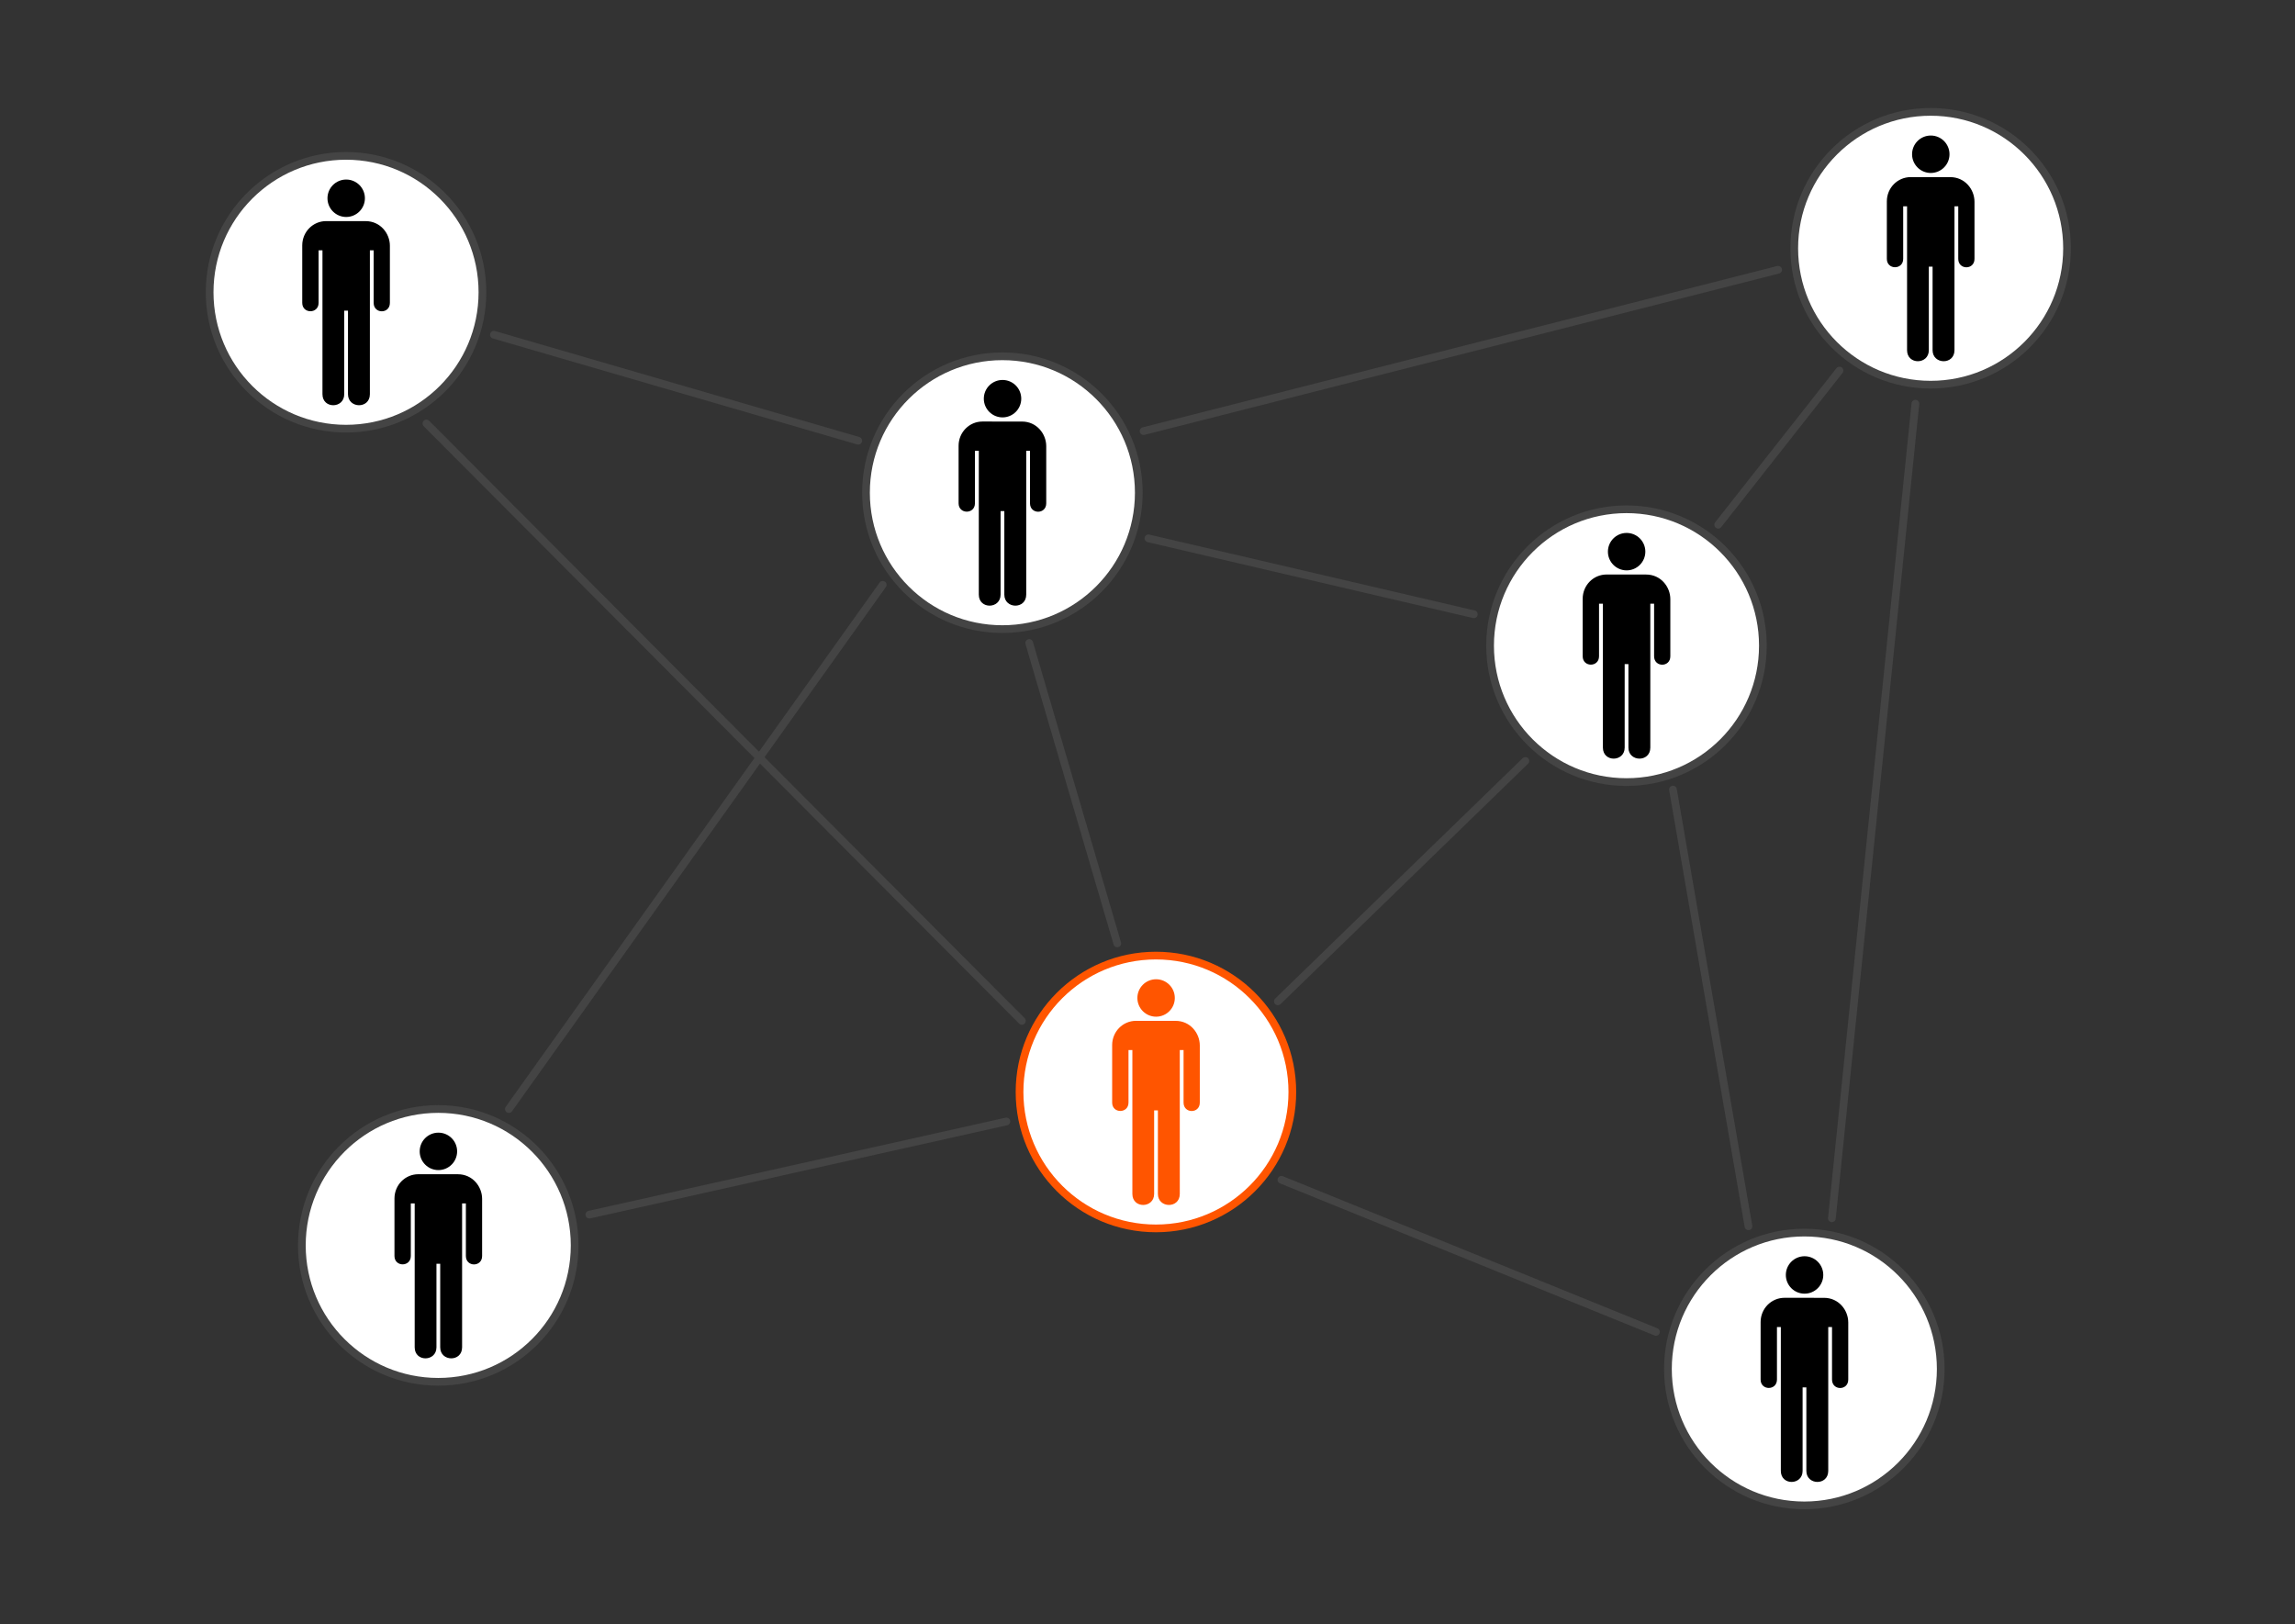<?xml version="1.0" encoding="UTF-8"?>
<svg viewBox="0 0 1487.19 1052.362" xmlns="http://www.w3.org/2000/svg">
 <rect x="0" y="0" width="1487.19" height="1052.362" fill="#333333" stroke="none"/>
 <g transform="translate(0 8.3704e-5)">
  <path transform="translate(237.92 12.067)" d="m500.03 307.2c0 48.816-39.573 88.388-88.388 88.388s-88.388-39.573-88.388-88.388 39.573-88.388 88.388-88.388 88.388 39.573 88.388 88.388z" fill="#fff" stroke="#444" stroke-width="5"/>
  <g transform="matrix(.297 0 0 .297 621.18 246.21)">
   <path d="m95.872 81.671c22.55 0 40.834-18.284 40.834-40.836s-18.284-40.835-40.834-40.835-40.834 18.284-40.834 40.835 18.281 40.836 40.834 40.836z"/>
   <path d="m95.872 40.835"/>
   <path d="m52.173 90.683c-28.917 0-52.173 23.584-52.173 53v125.38c0 24.375 35.673 24.375 35.673 0v-114.64h8.445v313.91c0 32.59 47.503 31.631 47.503 0v-182.22h8.182v182.22c0 31.631 47.764 32.59 47.764 0v-313.91h8.247v114.64c0 24.563 35.487 24.562 35.423 0v-124.62c0-27.125-21.064-53.694-52.814-53.694l-86.25-0.056z"/>
  </g>
  <path transform="translate(-187.41 -117.81)" d="m500.03 307.2c0 48.816-39.573 88.388-88.388 88.388s-88.388-39.573-88.388-88.388 39.573-88.388 88.388-88.388 88.388 39.573 88.388 88.388z" fill="#fff" stroke="#444" stroke-width="5"/>
  <g transform="matrix(.297 0 0 .297 195.86 116.34)">
   <path d="m95.872 81.671c22.55 0 40.834-18.284 40.834-40.836s-18.284-40.835-40.834-40.835-40.834 18.284-40.834 40.835 18.281 40.836 40.834 40.836z"/>
   <path d="m95.872 40.835"/>
   <path d="m52.173 90.683c-28.917 0-52.173 23.584-52.173 53v125.38c0 24.375 35.673 24.375 35.673 0v-114.64h8.445v313.91c0 32.59 47.503 31.631 47.503 0v-182.22h8.182v182.22c0 31.631 47.764 32.59 47.764 0v-313.91h8.247v114.64c0 24.563 35.487 24.562 35.423 0v-124.62c0-27.125-21.064-53.694-52.814-53.694l-86.25-0.056z"/>
  </g>
  <path transform="translate(-127.65 499.81)" d="m500.03 307.2c0 48.816-39.573 88.388-88.388 88.388s-88.388-39.573-88.388-88.388 39.573-88.388 88.388-88.388 88.388 39.573 88.388 88.388z" fill="#fff" stroke="#444" stroke-width="5"/>
  <g transform="matrix(.297 0 0 .297 255.62 733.95)">
   <path d="m95.872 81.671c22.55 0 40.834-18.284 40.834-40.836s-18.284-40.835-40.834-40.835-40.834 18.284-40.834 40.835 18.281 40.836 40.834 40.836z"/>
   <path d="m95.872 40.835"/>
   <path d="m52.173 90.683c-28.917 0-52.173 23.584-52.173 53v125.38c0 24.375 35.673 24.375 35.673 0v-114.64h8.445v313.91c0 32.59 47.503 31.631 47.503 0v-182.22h8.182v182.22c0 31.631 47.764 32.59 47.764 0v-313.91h8.247v114.64c0 24.563 35.487 24.562 35.423 0v-124.62c0-27.125-21.064-53.694-52.814-53.694l-86.25-0.056z"/>
  </g>
  <path transform="translate(642.34 111.19)" d="m500.03 307.2c0 48.816-39.573 88.388-88.388 88.388s-88.388-39.573-88.388-88.388 39.573-88.388 88.388-88.388 88.388 39.573 88.388 88.388z" fill="#fff" stroke="#444" stroke-width="5"/>
  <g transform="matrix(.297 0 0 .297 1025.6 345.34)">
   <path d="m95.872 81.671c22.55 0 40.834-18.284 40.834-40.836s-18.284-40.835-40.834-40.835-40.834 18.284-40.834 40.835 18.281 40.836 40.834 40.836z"/>
   <path d="m95.872 40.835"/>
   <path d="m52.173 90.683c-28.917 0-52.173 23.584-52.173 53v125.38c0 24.375 35.673 24.375 35.673 0v-114.64h8.445v313.91c0 32.59 47.503 31.631 47.503 0v-182.22h8.182v182.22c0 31.631 47.764 32.59 47.764 0v-313.91h8.247v114.64c0 24.563 35.487 24.562 35.423 0v-124.62c0-27.125-21.064-53.694-52.814-53.694l-86.25-0.056z"/>
  </g>
  <path transform="translate(337.42 400.4)" d="m500.03 307.2c0 48.816-39.573 88.388-88.388 88.388s-88.388-39.573-88.388-88.388 39.573-88.388 88.388-88.388 88.388 39.573 88.388 88.388z" fill="#fff" stroke="#f50" stroke-width="5"/>
  <g transform="matrix(.297 0 0 .297 720.69 634.55)">
   <g fill="#f50">
    <path d="m95.872 81.671c22.55 0 40.834-18.284 40.834-40.836s-18.284-40.835-40.834-40.835-40.834 18.284-40.834 40.835 18.281 40.836 40.834 40.836z"/>
    <path d="m95.872 40.835"/>
    <path d="m52.173 90.683c-28.917 0-52.173 23.584-52.173 53v125.38c0 24.375 35.673 24.375 35.673 0v-114.64h8.445v313.91c0 32.59 47.503 31.631 47.503 0v-182.22h8.182v182.22c0 31.631 47.764 32.59 47.764 0v-313.91h8.247v114.64c0 24.563 35.487 24.562 35.423 0v-124.62c0-27.125-21.064-53.694-52.814-53.694l-86.25-0.056z"/>
   </g>
  </g>
  <path transform="translate(757.59 579.89)" d="m500.03 307.2c0 48.816-39.573 88.388-88.388 88.388s-88.388-39.573-88.388-88.388 39.573-88.388 88.388-88.388 88.388 39.573 88.388 88.388z" fill="#fff" stroke="#444" stroke-width="5"/>
  <g transform="matrix(.297 0 0 .297 1140.9 814.03)">
   <path d="m95.872 81.671c22.55 0 40.834-18.284 40.834-40.836s-18.284-40.835-40.834-40.835-40.834 18.284-40.834 40.835 18.281 40.836 40.834 40.836z"/>
   <path d="m95.872 40.835"/>
   <path d="m52.173 90.683c-28.917 0-52.173 23.584-52.173 53v125.38c0 24.375 35.673 24.375 35.673 0v-114.64h8.445v313.91c0 32.59 47.503 31.631 47.503 0v-182.22h8.182v182.22c0 31.631 47.764 32.59 47.764 0v-313.91h8.247v114.64c0 24.563 35.487 24.562 35.423 0v-124.62c0-27.125-21.064-53.694-52.814-53.694l-86.25-0.056z"/>
  </g>
  <path transform="translate(839.44 -146.32)" d="m500.03 307.2c0 48.816-39.573 88.388-88.388 88.388s-88.388-39.573-88.388-88.388 39.573-88.388 88.388-88.388 88.388 39.573 88.388 88.388z" fill="#fff" stroke="#444" stroke-width="5"/>
  <g transform="matrix(.297 0 0 .297 1222.7 87.824)">
   <path d="m95.872 81.671c22.55 0 40.834-18.284 40.834-40.836s-18.284-40.835-40.834-40.835-40.834 18.284-40.834 40.835 18.281 40.836 40.834 40.836z"/>
   <path d="m95.872 40.835"/>
   <path d="m52.173 90.683c-28.917 0-52.173 23.584-52.173 53v125.38c0 24.375 35.673 24.375 35.673 0v-114.64h8.445v313.91c0 32.59 47.503 31.631 47.503 0v-182.22h8.182v182.22c0 31.631 47.764 32.59 47.764 0v-313.91h8.247v114.64c0 24.563 35.487 24.562 35.423 0v-124.62c0-27.125-21.064-53.694-52.814-53.694l-86.25-0.056z"/>
  </g>
  <path transform="translate(0 -8.3704e-5)" d="m320.06 216.91 236.1 68.689" fill="none" stroke="#444" stroke-linecap="round" stroke-width="5"/>
  <path transform="translate(0 -8.3704e-5)" d="m744.19 348.85 210.88 49.184" fill="none" stroke="#444" stroke-linecap="round" stroke-width="5"/>
  <path transform="translate(0 -8.3704e-5)" d="m1113.4 340.01 78.621-99.898" fill="none" stroke="#444" stroke-linecap="round" stroke-width="5"/>
  <path transform="translate(0 -8.3704e-5)" d="m666.93 416.65 57.083 194.66" fill="none" stroke="#444" stroke-linecap="round" stroke-width="5"/>
  <path d="m988.45 493.09-160.36 155.76" fill="#f50" stroke="#444" stroke-linecap="round" stroke-width="5"/>
  <path transform="translate(0 -8.3704e-5)" d="m381.92 787.07 270.22-60.368" fill="none" stroke="#444" stroke-linecap="round" stroke-width="5"/>
  <path transform="translate(0 -8.3704e-5)" d="m830.37 764.48 242.71 98.561" fill="none" stroke="#444" stroke-linecap="round" stroke-width="5"/>
  <path transform="translate(0 -8.3704e-5)" d="m662.21 661.53-385.88-387.11" fill="none" stroke="#444" stroke-linecap="round" stroke-width="5"/>
  <path transform="translate(0 -8.3704e-5)" d="m572.02 378.95-242.27 339.7" fill="none" stroke="#444" stroke-linecap="round" stroke-width="5"/>
  <path transform="translate(0 -8.3704e-5)" d="m741.07 279.35 411.19-104.54" fill="none" stroke="#444" stroke-linecap="round" stroke-width="5"/>
  <path transform="translate(0 -8.3704e-5)" d="m1241.2 261.57-54.112 527.86" fill="none" stroke="#444" stroke-linecap="round" stroke-width="5"/>
  <path transform="translate(0 -8.3704e-5)" d="m1084.1 511.64 48.926 282.98" fill="none" stroke="#444" stroke-linecap="round" stroke-width="5"/>
 </g>
</svg>
